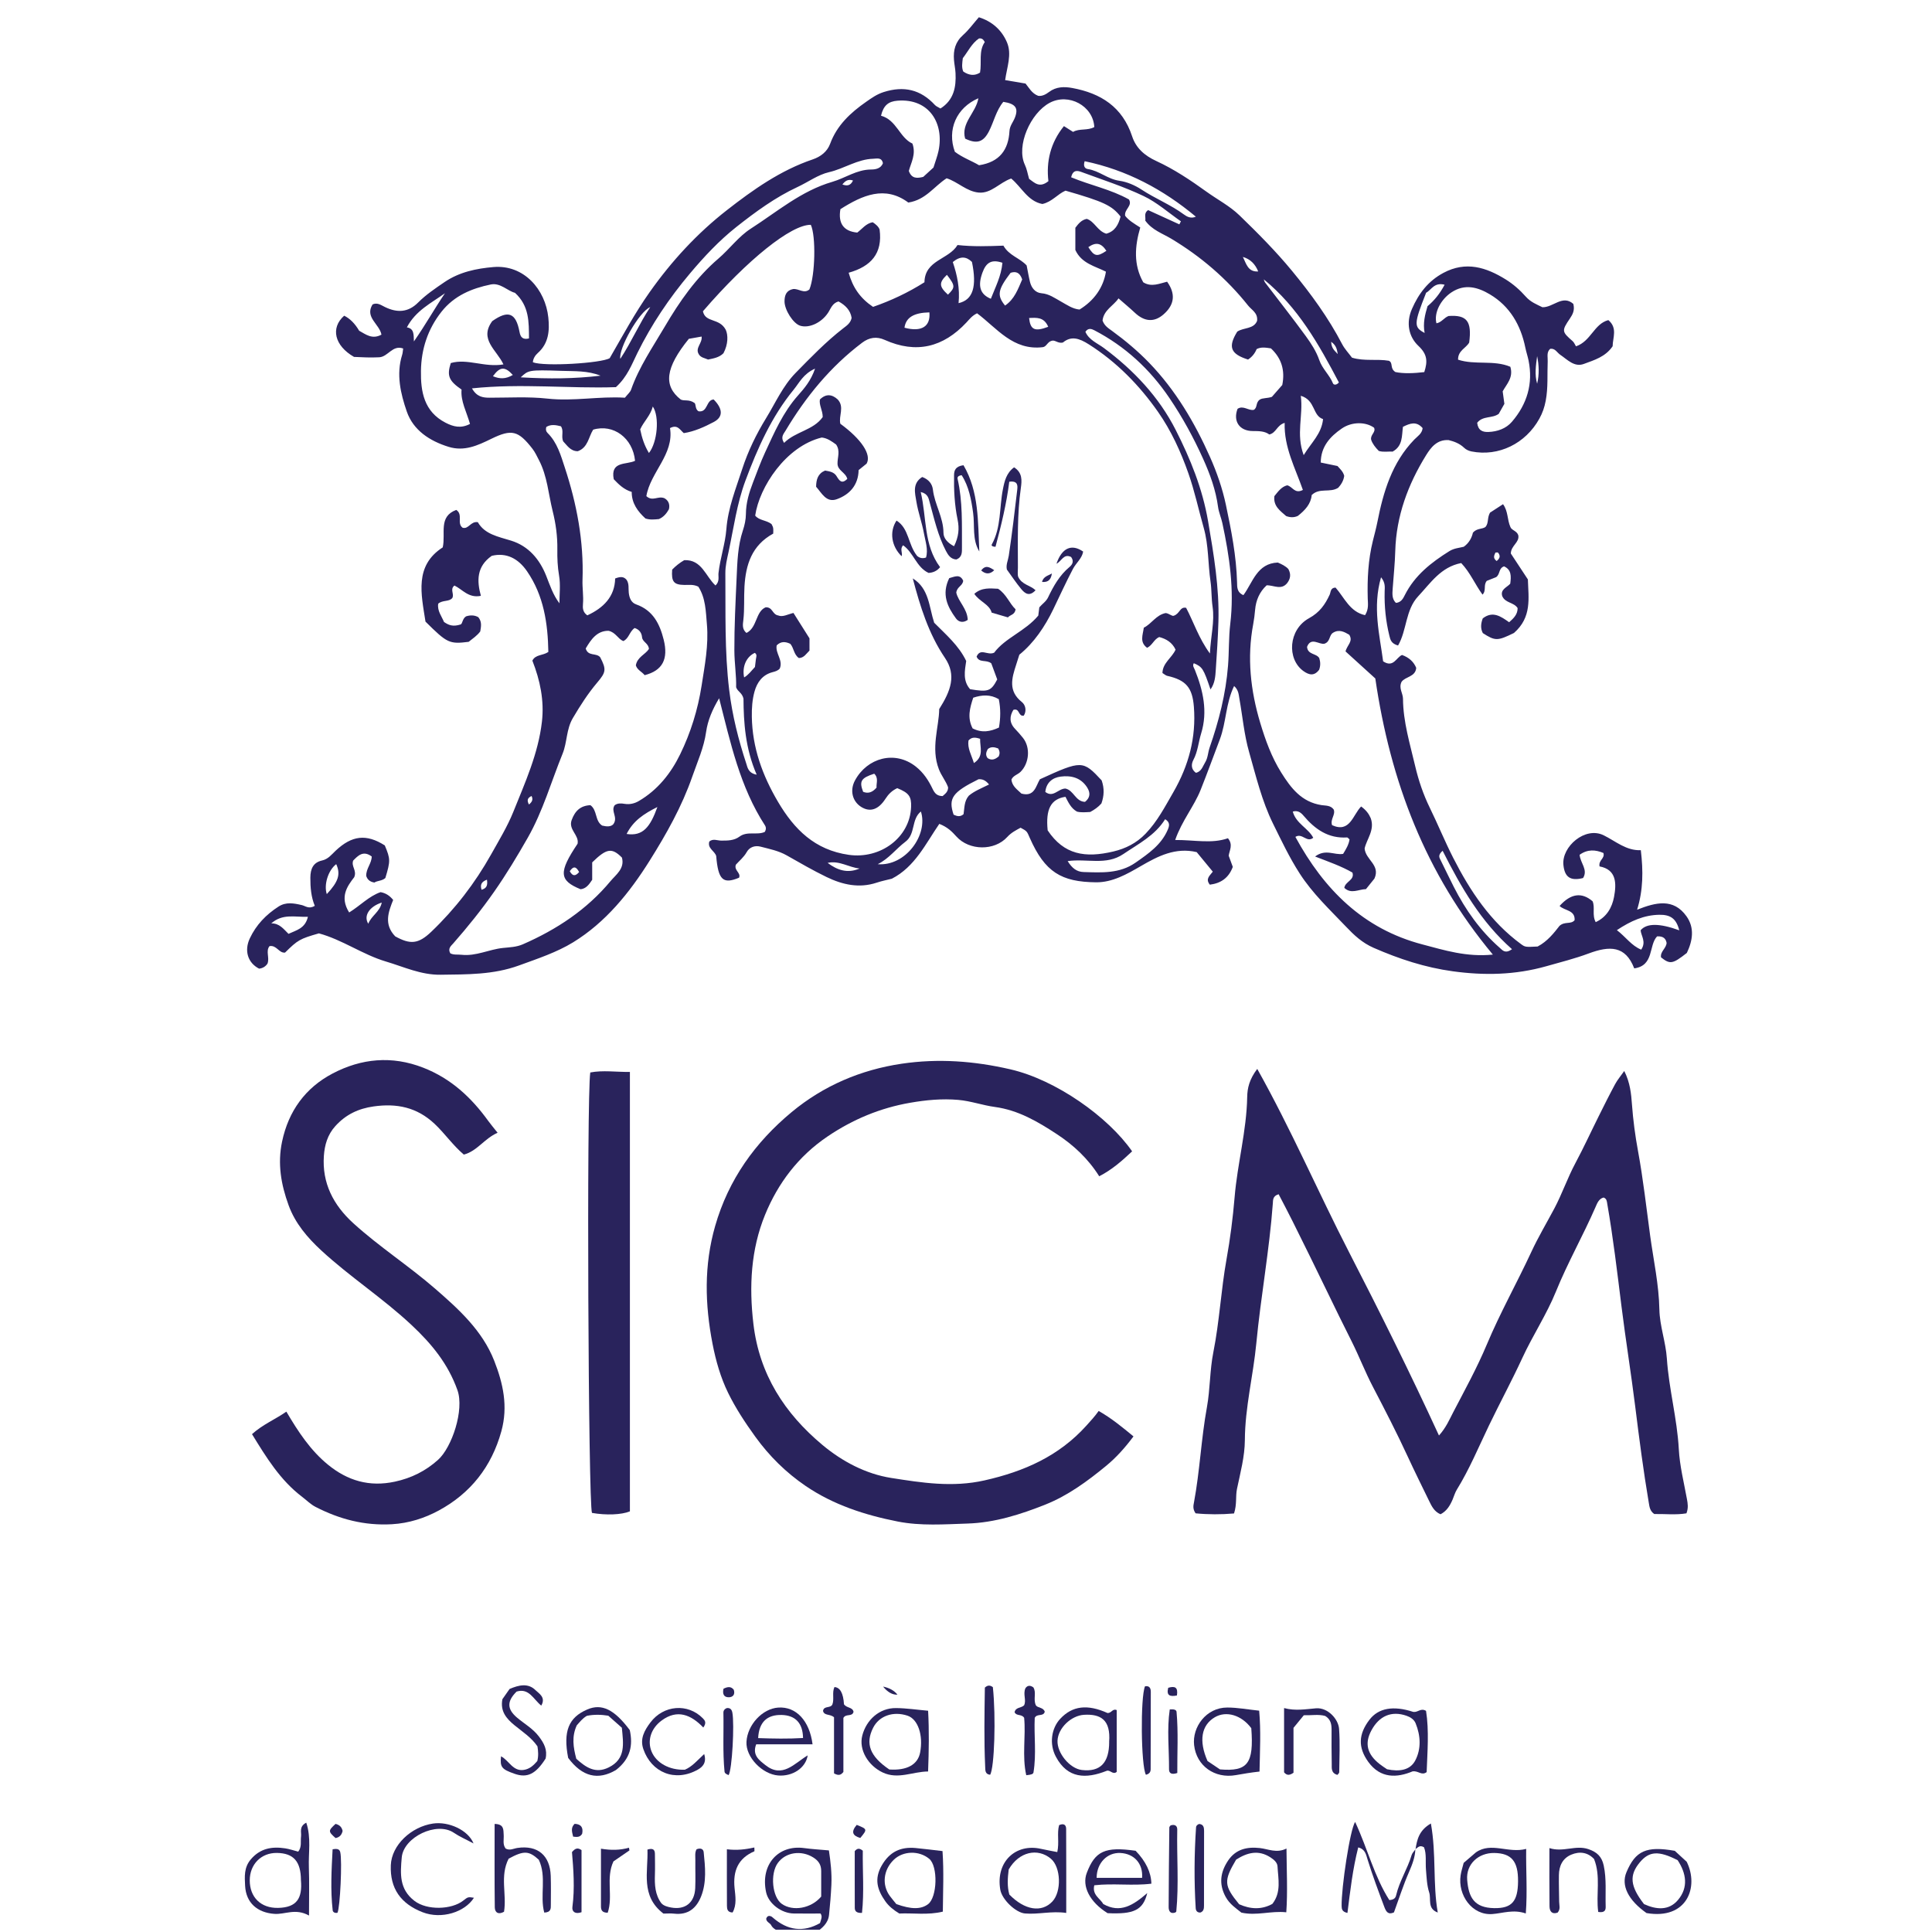 <svg width="268" height="268" viewBox="0 0 268 268" fill="none" xmlns="http://www.w3.org/2000/svg">
<g clip-path="url(#clip0_1905_1705)">
<g clip-path="url(#clip1_1905_1705)">
<path d="M108.757 268.91C108.605 267.877 107.388 267.874 106.977 267.06C106.815 266.738 106.315 266.631 106.282 266.161C106.419 265.754 106.685 265.68 107.051 265.876C107.099 265.902 107.14 265.946 107.181 265.983C109.265 267.811 111.452 268.072 113.744 266.768C113.792 266.612 113.869 266.409 113.921 266.194C113.973 265.98 114.036 265.758 113.821 265.436C112.637 265.436 111.365 265.451 110.092 265.432C108.42 265.406 106.619 264.093 106.271 262.484C105.446 258.651 107.958 255.873 111.542 256.358C112.649 256.509 113.758 256.572 114.983 256.68C115.22 258.263 115.401 259.854 115.327 261.459C115.26 262.85 115.146 264.241 115.001 265.628C114.879 266.79 114.039 267.485 113.163 268.077C112.819 268.31 112.508 268.473 112.445 268.906H108.753L108.757 268.91ZM113.914 263.083C113.914 261.992 113.91 260.771 113.914 259.55C113.917 258.696 113.559 258.126 112.808 257.656C111.154 256.624 108.99 256.916 107.895 258.426C106.804 259.928 107.118 263.157 108.446 264.097C109.963 265.173 112.512 264.755 113.914 263.083Z" fill="#29235C"/>
<path d="M44.232 129.474C41.576 130.236 41.317 130.388 39.538 132.141C38.69 132.237 38.383 131.072 37.388 131.242C36.826 131.934 37.425 132.829 37.107 133.665C36.863 134.043 36.467 134.313 35.942 134.368C34.366 133.565 33.855 131.871 34.651 130.173C35.531 128.294 36.907 126.87 38.635 125.756C39.678 125.083 40.758 125.294 41.861 125.549C42.375 125.667 42.845 126.152 43.666 125.652C43.163 124.45 43.044 123.111 43.052 121.746C43.059 120.521 43.444 119.637 44.676 119.364C45.523 119.175 45.997 118.539 46.548 118.017C48.819 115.879 50.806 115.642 53.377 117.273C54.165 119.153 54.169 119.419 53.455 121.794C52.992 122.216 52.326 122.153 51.934 122.423C51.202 122.308 50.939 121.912 50.802 121.509C50.769 120.477 51.553 119.793 51.564 118.809C50.384 117.928 49.659 118.69 48.989 119.378C48.693 120.203 49.533 120.725 49.137 121.679C48.175 122.926 47.081 124.417 48.434 126.574C49.966 125.634 51.176 124.313 52.792 123.755C53.532 123.888 54.061 124.254 54.538 124.835C53.869 126.514 53.225 128.223 54.823 129.888C56.906 131.035 58.02 130.976 59.825 129.252C63.132 126.093 65.888 122.515 68.134 118.505C69.218 116.567 70.383 114.658 71.208 112.612C72.839 108.554 74.663 104.537 75.173 100.123C75.51 97.193 74.929 94.382 73.849 91.641C74.278 90.767 75.307 90.96 76.065 90.435C75.995 86.487 75.436 82.625 73.106 79.24C71.907 77.498 70.264 76.606 68.215 77.102C66.091 78.585 66.14 80.594 66.706 82.651C64.989 83.01 64.131 81.737 63.036 81.223C62.37 81.767 63.047 82.366 62.744 82.951C62.3 83.506 61.401 83.202 60.787 83.742C60.635 84.738 61.271 85.489 61.589 86.276C62.233 86.724 62.832 86.968 63.898 86.621C64.157 86.55 64.138 85.799 64.656 85.496C65.241 85.311 65.829 85.311 66.354 85.618C66.879 86.269 66.728 86.928 66.617 87.594C66.173 88.189 65.562 88.589 65.011 89.032C62.337 89.365 62.037 89.225 59.022 86.228C58.43 82.4 57.457 78.475 61.416 75.929C61.852 73.976 60.776 71.668 63.291 70.732C64.279 71.383 63.321 72.589 64.175 73.207C65.015 73.443 65.274 72.282 66.28 72.433C67.235 74.113 69.084 74.435 70.901 74.997C73.309 75.744 74.863 77.576 75.776 79.899C76.283 81.179 76.701 82.496 77.604 83.691C77.604 82.414 77.767 81.109 77.556 79.869C77.345 78.641 77.293 77.428 77.312 76.203C77.341 74.402 77.097 72.626 76.664 70.898C76.072 68.531 75.924 66.048 74.759 63.821C74.474 63.281 74.234 62.73 73.853 62.242C71.892 59.726 70.986 59.486 68.148 60.873C66.273 61.79 64.412 62.656 62.237 61.986C59.599 61.173 57.324 59.678 56.429 57.089C55.574 54.614 54.934 51.932 55.785 49.224C55.867 48.965 55.874 48.684 55.926 48.343C54.435 47.811 53.832 49.498 52.6 49.56C51.42 49.62 50.258 49.568 49.108 49.509C46.4 47.959 45.819 45.484 47.743 43.793C48.539 44.183 49.232 44.878 49.822 45.88C50.717 46.364 51.612 47.134 52.914 46.42C52.644 44.947 50.562 44.019 51.682 42.228C52.352 41.921 52.87 42.336 53.41 42.594C55.078 43.401 56.606 43.364 57.997 41.969C59.092 40.871 60.372 40.012 61.656 39.136C63.731 37.722 66.103 37.245 68.437 37.045C72.695 36.683 75.658 40.179 76.061 44.045C76.25 45.846 76.124 47.618 74.6 48.972C74.263 49.272 73.945 49.727 73.919 50.252C75.484 50.87 83.456 50.382 84.577 49.682C86.405 46.527 88.062 43.431 90.119 40.523C93.171 36.206 96.7 32.377 100.828 29.155C104.472 26.31 108.272 23.624 112.74 22.111C113.828 21.741 114.749 21.046 115.156 19.94C116.103 17.372 117.986 15.634 120.143 14.128C120.901 13.599 121.626 13.074 122.581 12.77C125.389 11.879 127.708 12.419 129.691 14.568C129.872 14.764 130.153 14.86 130.46 15.049C132.31 13.88 132.65 12.075 132.547 10.133C132.517 9.533 132.38 8.923 132.332 8.313C132.225 6.959 132.521 5.812 133.597 4.857C134.374 4.169 134.992 3.3 135.784 2.394C137.619 2.963 138.961 4.169 139.687 5.882C140.393 7.547 139.672 9.345 139.431 11.113C140.541 11.302 141.359 11.438 142.261 11.59C142.742 12.175 143.131 12.959 144.011 13.292C144.57 13.377 145.091 13.081 145.513 12.763C146.508 12.008 147.636 12.005 148.724 12.204C152.686 12.929 155.701 14.82 157.044 18.907C157.569 20.513 158.735 21.575 160.421 22.348C162.867 23.473 165.157 25.004 167.354 26.587C168.882 27.69 170.572 28.555 171.952 29.891C174.494 32.351 176.983 34.855 179.233 37.586C181.848 40.76 184.267 44.071 186.173 47.733C186.528 48.414 187.083 48.994 187.541 49.612C189.258 50.141 191.023 49.76 192.665 50.045C193.294 50.359 192.75 51.073 193.56 51.606C194.681 51.847 196.146 51.787 197.57 51.617C198.055 50.134 198 49.146 196.757 47.981C195.417 46.719 195.01 44.796 195.858 42.861C196.79 40.723 198.103 38.988 200.219 37.856C203.345 36.18 206.168 37.082 208.879 38.769C209.904 39.406 210.851 40.238 211.65 41.144C212.323 41.906 213.163 42.228 213.955 42.617C215.446 42.669 216.74 40.837 218.246 42.154C218.472 43.035 218.154 43.615 217.773 44.181C216.615 45.887 216.637 46.009 218.154 47.326C218.357 47.504 218.461 47.796 218.616 48.04C220.699 47.333 221.113 44.929 223.103 44.404C224.417 45.498 223.706 46.864 223.699 48.029C222.7 49.509 221.139 49.949 219.711 50.481C218.387 50.977 217.425 49.886 216.426 49.209C215.986 48.913 215.745 48.303 215.046 48.38C214.499 48.858 214.717 49.509 214.691 50.093C214.613 51.928 214.765 53.759 214.414 55.601C214.243 56.504 213.977 57.277 213.537 58.073C211.624 61.535 207.884 63.37 204.122 62.623C203.722 62.541 203.367 62.375 203.086 62.105C202.454 61.498 201.673 61.228 200.944 61.047C199.316 60.954 198.473 62.101 197.837 63.122C195.314 67.188 193.682 71.579 193.545 76.44C193.497 78.171 193.312 79.895 193.19 81.623C193.139 82.34 193.061 83.065 193.634 83.631C194.37 83.576 194.655 82.98 194.87 82.551C196.25 79.806 198.532 78.027 201.051 76.451C201.703 76.044 202.417 76.007 203.049 75.844C203.819 75.297 204.17 74.549 204.318 73.887C204.873 73.247 205.602 73.432 206.06 73.099C206.534 72.548 206.271 71.849 206.689 71.113C207.163 70.806 207.803 70.388 208.495 69.94C209.223 70.935 209.057 72.075 209.516 73.103C209.689 73.573 210.426 73.632 210.614 74.257C210.799 75.245 209.601 75.674 209.575 76.78C210.318 77.912 211.143 79.163 211.942 80.376C212.024 82.977 212.516 85.611 210.011 87.804C207.736 88.918 207.414 88.933 205.694 87.823C205.332 87.146 205.432 86.45 205.683 85.781C207.078 84.697 208.202 85.518 209.342 86.314C209.989 85.748 210.522 85.222 210.518 84.353C210.008 83.535 208.813 83.676 208.387 82.695C208.091 81.763 209.042 81.478 209.493 80.972C209.638 79.936 209.664 79.022 208.635 78.563C207.851 78.844 208.121 79.64 207.54 80.058C207.159 80.21 206.649 80.413 206.242 80.576C205.731 81.171 206.219 81.9 205.65 82.485C204.61 81.057 203.933 79.407 202.694 78.105C199.868 78.648 198.451 80.872 196.731 82.707C194.944 84.608 195.166 87.431 193.934 89.543C192.983 89.277 192.865 88.748 192.728 88.185C192.232 86.165 192.021 84.124 192.073 82.048C192.088 81.467 192.199 80.846 191.574 80.076C190.371 84.246 191.374 88.034 191.862 91.737C193.298 92.688 193.686 91.182 194.485 90.856C195.449 91.202 196.105 91.797 196.453 92.643C196.35 93.916 194.936 93.838 194.419 94.585C193.989 95.455 194.615 96.157 194.618 96.927C194.64 100.138 195.588 103.19 196.309 106.272C196.775 108.262 197.437 110.215 198.347 112.072C199.464 114.358 200.426 116.722 201.58 118.99C203.93 123.603 206.76 127.865 211.018 130.983C211.569 131.386 211.643 131.379 213.293 131.298C214.658 130.587 215.583 129.389 216.33 128.431C217.077 127.765 217.906 128.268 218.424 127.646C218.516 126.211 217.011 126.348 216.341 125.671C217.898 123.932 219.415 123.732 220.917 125.02C221.294 125.897 220.81 126.907 221.35 127.916C222.9 127.202 223.618 125.863 223.891 124.432C224.243 122.56 224.258 120.625 221.883 120.185C221.716 119.29 222.645 119.119 222.423 118.324C221.331 117.862 220.225 117.78 219.119 118.572C219.212 119.722 220.318 120.647 219.596 121.798C217.832 122.245 217.04 121.668 216.87 119.981C216.611 117.451 219.881 114.595 222.456 115.868C224.132 116.696 225.582 118.017 227.609 117.936C227.95 120.832 227.942 123.444 227.095 126.193C229.677 125.168 232.133 124.557 233.946 127.106C235.089 128.716 234.801 130.499 233.991 132.189C232.019 133.736 231.667 133.795 230.413 132.803C230.273 131.997 231.127 131.571 231.186 130.798C231.072 130.195 230.724 129.844 229.866 129.888C228.675 131.139 229.477 133.943 226.695 134.331C225.475 131.157 223.281 131.179 220.37 132.263C218.479 132.97 216.448 133.48 214.473 134.039C210.178 135.249 205.901 135.334 201.529 134.734C197.692 134.209 194.097 133.029 190.556 131.483C188.94 130.776 187.834 129.722 186.687 128.516C184.438 126.156 182.066 123.936 180.276 121.15C178.855 118.942 177.749 116.596 176.595 114.262C175.034 111.099 174.227 107.67 173.269 104.315C172.585 101.921 172.367 99.394 171.926 96.931C171.823 96.346 171.812 95.71 171.19 95.162C170.025 97.559 170.106 100.186 169.211 102.565C168.331 104.895 167.476 107.23 166.555 109.549C165.634 111.872 163.954 113.829 163.018 116.519C165.752 116.508 168.086 117.07 170.336 116.278C171.079 117.188 170.55 117.928 170.439 118.698C170.624 119.201 170.813 119.722 171.009 120.251C170.447 121.779 169.352 122.53 167.824 122.719C167.158 121.898 167.853 121.446 168.234 120.914C167.461 119.974 166.721 119.079 166 118.202C163.063 117.514 160.654 118.746 158.254 120.14C156.326 121.258 154.317 122.412 152.042 122.39C147.211 122.342 144.94 120.973 142.842 116.219C142.45 115.331 142.494 115.309 141.573 114.817C140.933 115.168 140.29 115.483 139.727 116.101C137.948 118.061 134.445 118.01 132.673 116.042C132.062 115.365 131.463 114.743 130.298 114.284C128.418 117.011 126.927 120.24 123.716 121.89C123.017 122.071 122.303 122.208 121.619 122.438C119.174 123.252 116.862 122.723 114.657 121.657C112.77 120.743 110.954 119.689 109.126 118.653C107.99 118.01 106.733 117.765 105.501 117.444C104.731 117.244 103.973 117.503 103.592 118.18C103.174 118.927 102.526 119.434 102.075 119.948C101.79 120.758 102.815 121.062 102.519 121.753C100.285 122.686 99.626 122.057 99.349 118.742C99.134 118.024 98.102 117.691 98.394 116.73C98.905 116.297 99.478 116.596 100.011 116.604C100.921 116.611 101.82 116.615 102.582 116.049C103.662 115.25 105.016 115.894 106.085 115.402C106.292 115.069 106.274 114.747 106.137 114.532C102.637 109.164 101.324 102.994 99.756 96.86C98.835 98.385 98.176 99.92 97.95 101.525C97.643 103.715 96.741 105.683 96.034 107.718C94.591 111.872 92.431 115.705 90.108 119.404C87.322 123.84 84.011 127.953 79.491 130.721C77.212 132.115 74.578 132.981 72.014 133.917C68.426 135.23 64.797 135.16 61.112 135.212C58.397 135.249 56.026 134.12 53.529 133.377C50.284 132.411 47.499 130.354 44.214 129.466L44.232 129.474ZM124.471 109.327C123.709 109.675 123.224 110.189 122.821 110.814C121.848 112.32 120.694 112.694 119.477 111.943C118.23 111.169 117.86 109.631 118.597 108.265C120.291 105.117 124.134 104.048 127.035 106.334C128.13 107.2 128.814 108.277 129.373 109.446C129.687 110.1 130.024 110.418 130.756 110.43C131.119 110.111 131.533 109.823 131.515 109.209C131.208 108.336 130.586 107.614 130.238 106.708C129.095 103.737 130.257 100.874 130.283 98.359C131.87 95.85 132.717 93.675 131.074 91.252C128.807 87.904 127.634 84.105 126.617 80.235C128.896 81.641 128.866 84.19 129.587 86.384C131.204 88.023 132.998 89.532 134.027 91.689C133.823 93.057 133.542 94.448 134.57 95.603C137.082 96.024 137.467 95.891 138.333 94.249C138.055 93.505 137.752 92.684 137.508 92.018C136.812 91.456 135.839 91.999 135.469 91.082C136.009 89.828 136.975 90.971 137.907 90.538C139.428 88.485 142.232 87.56 144.026 85.392C144.074 85.008 144.122 84.619 144.17 84.249C144.581 83.768 145.117 83.439 145.391 82.858C146.138 81.293 146.989 79.791 148.347 78.659C148.876 78.219 148.935 77.761 148.58 77.265C147.551 76.743 147.27 77.849 146.549 78.201C147.3 75.996 148.65 75.4 150.252 76.514C150.089 77.472 149.272 78.086 148.839 78.911C147.862 80.768 147 82.67 146.09 84.549C144.943 86.916 143.427 89.18 141.399 90.819C141.225 91.371 141.092 91.796 140.955 92.218C140.349 94.071 139.827 95.862 141.747 97.382C142.254 97.781 142.443 98.606 142.013 99.276C141.203 99.406 141.477 98.185 140.571 98.47C140.042 99.346 139.979 100.238 140.804 101.104C141.188 101.507 141.562 101.925 141.906 102.361C142.968 103.7 142.772 105.879 141.562 107.071C141.17 107.459 140.556 107.57 140.301 108.14C140.397 109.072 141.129 109.534 141.688 110.082C143.504 110.581 143.678 109.053 144.248 108.099C150.056 105.447 150.215 105.45 152.816 108.251C153.208 109.364 153.163 110.4 152.782 111.454C152.349 111.95 151.806 112.327 151.232 112.634C150.592 112.668 149.978 112.731 149.397 112.586C148.55 112.116 148.191 111.28 147.796 110.529C145.761 110.84 145.036 112.246 145.328 115.183C147.585 118.568 150.522 119.049 154.454 118.113C156.119 117.717 157.636 116.974 158.908 115.649C160.558 113.933 161.605 111.891 162.771 109.875C164.89 106.194 165.941 102.31 165.612 98.055C165.404 95.384 164.528 94.337 161.909 93.749C161.709 93.705 161.535 93.531 161.25 93.357C161.28 91.951 162.571 91.248 163.07 90.116C162.608 89.125 161.79 88.626 160.802 88.367C160.063 88.692 159.852 89.517 159.123 89.861C158.05 89.084 158.531 88.089 158.664 87.072C159.752 86.535 160.359 85.307 161.694 85.041C162.149 85.078 162.571 85.511 162.815 85.415C163.684 85.13 163.658 84.127 164.535 84.316C165.582 86.295 166.266 88.507 167.835 90.653C167.946 88.245 168.508 86.232 168.205 84.168C168.031 83.003 168.086 81.811 167.92 80.665C167.554 78.19 167.672 75.67 166.973 73.21C166.259 70.695 165.715 68.116 164.846 65.649C163.792 62.652 162.452 59.726 160.64 57.137C158.05 53.441 154.917 50.234 151.044 47.77C149.678 46.901 148.583 46.571 147.437 47.518C146.738 47.677 146.345 47.104 145.868 47.278C145.298 47.433 145.162 48.084 144.673 48.155C140.519 48.672 138.273 45.502 135.536 43.46C134.84 43.789 134.467 44.296 134.06 44.733C130.838 48.181 127.094 49.109 122.721 47.148C121.608 46.649 120.59 46.789 119.588 47.544C115.186 50.87 111.771 55.047 108.963 59.752C108.704 60.185 108.231 60.647 108.767 61.435C110.343 59.852 112.829 59.689 114.124 57.854C114.124 56.907 113.595 56.215 113.732 55.416C114.586 54.577 115.422 54.695 116.203 55.409C117.18 56.46 116.307 57.699 116.569 58.783C119.492 60.921 120.923 63.063 120.213 64.313C119.876 64.587 119.492 64.898 119.103 65.212C119.063 67.302 117.849 68.608 116.081 69.248C114.616 69.777 113.983 68.383 113.207 67.517C113.221 66.496 113.465 65.69 114.45 65.275C115.056 65.382 115.689 65.468 116.044 66.048C116.421 66.662 116.758 67.203 117.535 66.426C117.302 65.527 116.199 65.286 116.177 64.328C116.155 63.455 116.599 62.549 115.981 61.661C115.393 61.236 114.768 60.769 113.987 60.692C109 61.913 105.32 67.587 104.757 71.523C105.32 72.219 106.292 72.134 107.021 72.696C107.084 72.837 107.21 73.029 107.247 73.236C107.291 73.503 107.258 73.78 107.258 74.02C104.284 75.644 103.451 78.33 103.27 81.349C103.178 82.91 103.292 84.479 103.111 86.043C103.044 86.609 102.915 87.286 103.548 87.801C105.057 87.05 104.79 84.845 106.207 84.242C107.202 84.201 107.106 85.23 107.95 85.374C108.575 85.64 109.293 85.204 110.066 85.026C110.828 86.232 111.568 87.405 112.289 88.548V90.246C111.834 90.686 111.527 91.263 110.817 91.282C110.106 90.797 110.129 89.887 109.629 89.31C108.96 88.992 108.338 88.933 107.739 89.521C107.521 90.627 108.667 91.578 108.164 92.743C107.902 93.046 107.528 93.146 107.147 93.246C105.749 93.616 105.012 94.667 104.661 95.939C104.35 97.06 104.273 98.237 104.291 99.424C104.361 103.723 105.767 107.574 107.928 111.236C110.192 115.069 113.033 117.906 117.738 118.579C122.092 119.204 126.221 116.219 126.384 111.939C126.439 110.485 126.088 109.989 124.464 109.331L124.471 109.327ZM178.197 58.661C177.109 58.986 177.035 60.055 176.073 60.27C175.452 59.804 174.653 59.793 173.795 59.793C171.912 59.793 171.016 58.406 171.671 56.708C172.47 56.19 173.177 56.996 173.913 56.855C174.464 56.552 174.146 55.853 174.756 55.431C175.13 55.183 175.785 55.272 176.432 55.05C176.906 54.51 177.416 53.926 177.871 53.408C178.286 51.34 177.749 49.679 176.299 48.325C175.596 48.221 174.938 48.099 174.316 48.425C174.067 49.036 173.67 49.52 173.125 49.875C170.691 49.109 170.31 48.125 171.627 46.002C172.515 45.406 173.906 45.683 174.379 44.511C174.509 43.394 173.632 43.013 173.129 42.38C170.147 38.633 166.577 35.577 162.471 33.113C161.246 32.38 159.815 31.918 158.868 30.601C158.96 30.165 158.62 29.565 159.267 29.147C160.706 29.802 162.149 30.464 163.595 31.123C163.666 30.982 163.74 30.842 163.81 30.701C162.094 29.51 160.492 28.075 158.627 27.19C155.868 25.877 152.927 24.937 150.052 23.872C149.49 23.661 148.839 23.498 148.587 24.593C151.243 25.7 154.096 26.265 156.604 27.668C157.129 28.563 155.934 29.021 156.075 29.932C156.563 30.575 157.332 31.023 158.172 31.559C157.41 34.153 157.218 36.72 158.587 39.158C159.73 39.875 160.858 39.321 161.897 39.076C163.111 40.767 162.918 42.273 161.424 43.59C160.125 44.736 158.768 44.651 157.414 43.375C156.733 42.735 156.008 42.136 155.154 41.389C154.499 42.391 153.104 42.99 152.941 44.466C153.208 45.203 153.737 45.521 154.236 45.883C156.082 47.226 157.836 48.698 159.412 50.33C163.07 54.122 165.723 58.613 167.85 63.396C168.793 65.519 169.566 67.735 170.055 70.04C170.806 73.591 171.501 77.135 171.601 80.779C171.619 81.386 171.549 82.166 172.481 82.555C173.791 80.79 174.357 78.149 177.254 78.034C177.805 78.267 178.349 78.534 178.715 78.933C179.125 79.68 178.985 80.302 178.574 80.857C177.742 81.922 176.695 81.16 175.703 81.194C174.712 82.107 174.22 83.273 174.105 84.579C174.046 85.248 173.968 85.906 173.843 86.569C172.962 91.222 173.469 95.791 174.816 100.275C175.533 102.661 176.38 105.014 177.72 107.156C179.074 109.32 180.546 111.258 183.324 111.684C183.872 111.769 184.586 111.691 185.011 112.301C185.285 113.023 184.493 113.644 184.782 114.466C187.264 115.583 187.649 113.06 188.81 111.872C189.509 112.379 189.887 112.901 190.138 113.485C190.745 115.131 189.572 116.404 189.295 117.699C189.428 119.282 191.518 119.981 190.656 121.875C190.334 122.279 189.913 122.797 189.48 123.337C188.463 123.355 187.438 124.069 186.48 123.163C186.594 122.268 187.948 122.101 187.604 121.039C186.047 120.144 184.334 119.552 182.422 118.812C183.89 117.703 185.111 118.661 186.313 118.446C186.705 117.802 187.101 117.166 187.201 116.437C187.035 116.297 186.946 116.164 186.864 116.167C184.264 116.337 182.414 115.032 180.827 113.156C180.479 112.745 180.05 112.372 179.329 112.579C179.776 114.244 181.471 114.869 182.17 116.212C181.264 116.955 180.65 115.487 179.691 116.09C183.661 123.385 189.091 128.849 197.304 131.005C200.36 131.808 203.419 132.785 207.085 132.419C197.715 121.18 192.868 108.391 190.778 94.115C189.546 92.995 188.082 91.663 186.65 90.364C186.835 89.517 187.752 88.981 187.16 88.049C186.472 87.645 185.74 87.242 184.885 87.793C184.353 88.148 184.541 89.014 183.727 89.291C183.01 89.465 181.856 88.296 181.308 89.732C181.404 90.841 182.588 90.608 183.002 91.285C183.176 91.826 183.187 92.369 182.984 92.909C182.322 93.79 181.615 93.664 180.812 93.091C178.485 91.426 178.707 87.335 181.589 85.755C183.058 84.948 183.809 83.868 184.449 82.488C184.608 82.144 184.534 81.526 185.263 81.508C186.476 82.877 187.238 84.878 189.358 85.333C189.894 84.471 189.746 83.724 189.728 83.014C189.654 80.32 189.787 77.653 190.438 75.03C190.653 74.165 190.889 73.299 191.063 72.426C191.892 68.213 193.087 64.18 196.191 60.969C196.609 60.536 197.271 60.152 197.341 59.386C196.479 58.38 195.576 58.727 194.611 59.208C194.437 60.47 194.611 61.864 193.176 62.645C192.584 62.604 191.91 62.752 191.263 62.553C190.771 62.057 190.368 61.532 190.198 60.988C190.072 60.288 190.889 59.963 190.604 59.33C189.443 58.494 187.523 58.476 186.117 59.449C184.497 60.566 183.224 61.957 183.209 64.162C184.075 64.343 184.782 64.487 185.529 64.643C185.888 65.046 186.313 65.412 186.465 66.011C186.376 66.685 186.025 67.236 185.633 67.661C184.478 68.401 183.047 67.609 181.952 68.675C181.852 69.888 181.038 70.78 180.028 71.568C179.514 71.805 178.974 71.797 178.408 71.586C177.594 70.858 176.61 70.225 176.776 68.823C177.276 68.213 177.746 67.521 178.552 67.321C179.303 67.48 179.584 68.564 180.731 67.961C179.684 64.95 178.097 62.046 178.204 58.657L178.197 58.661ZM97.51 43.194C97.869 44.81 99.774 44.059 100.673 45.746C101.006 46.468 101.025 47.748 100.351 49.005C99.741 49.608 98.964 49.719 98.22 49.875C97.747 49.66 97.207 49.62 96.929 49.131C96.393 48.258 97.451 47.614 97.325 46.686C96.656 46.804 96.071 46.908 95.553 47C92.298 51.014 91.983 53.508 94.436 55.424C94.95 55.668 95.564 55.354 96.326 55.89C96.567 56.019 96.389 56.789 96.915 57.055C98.209 57.233 97.928 55.472 98.997 55.413C100.259 56.685 100.359 57.825 99.016 58.535C97.725 59.216 96.341 59.852 94.854 60.081C94.31 59.626 93.992 58.835 92.942 59.382C93.53 63.015 90.222 65.497 89.66 68.823C90.529 69.611 91.232 68.764 92.135 69.097C92.594 69.333 92.982 69.814 92.793 70.636C92.472 71.209 92.061 71.723 91.403 72.004C90.799 72.056 90.189 72.138 89.534 71.923C88.465 70.946 87.618 69.811 87.629 68.238C86.549 67.913 85.839 67.21 85.136 66.474C84.636 63.921 86.926 64.502 88.092 63.921C87.788 60.769 85.088 58.761 82.284 59.6C81.644 60.592 81.577 62.083 80.145 62.593C79.106 62.586 78.647 61.75 78.114 61.213C77.815 60.485 78.251 59.767 77.807 59.131C77.101 58.953 76.413 58.831 75.787 59.223C75.665 59.611 75.769 59.878 75.972 60.078C77.301 61.391 77.796 63.178 78.34 64.831C80.005 69.881 80.996 75.071 80.804 80.435C80.763 81.549 80.963 82.659 80.867 83.783C80.822 84.32 80.826 84.919 81.47 85.359C83.701 84.334 85.28 82.773 85.332 80.246C86.09 79.947 86.553 79.984 86.926 80.443C87.293 80.998 87.152 81.634 87.222 82.237C87.304 82.94 87.548 83.594 88.251 83.842C90.585 84.664 91.517 86.543 92.065 88.737C92.734 91.426 91.909 93.02 89.423 93.657C89.068 93.191 88.395 92.946 88.203 92.299C88.391 91.141 89.531 90.782 90.015 90.024C89.971 89.229 89.124 89.066 89.061 88.389C89.002 87.719 88.621 87.297 88.029 87.116C87.3 87.63 87.241 88.585 86.457 88.929C85.702 88.618 85.413 87.719 84.411 87.501C82.813 87.49 81.988 88.7 81.248 89.954C81.573 91.089 82.713 90.523 83.257 91.174C84.133 92.865 84.067 93.242 82.846 94.681C81.555 96.206 80.489 97.874 79.468 99.602C78.536 101.181 78.688 102.957 78.044 104.54C76.457 108.439 75.321 112.505 73.205 116.215C71.748 118.768 70.242 121.269 68.563 123.673C66.809 126.185 64.897 128.56 62.877 130.861C62.57 131.213 62.089 131.56 62.459 132.234C62.921 132.493 63.487 132.382 64.031 132.444C66.032 132.666 67.83 131.697 69.765 131.497C70.682 131.401 71.622 131.386 72.536 130.987C77.227 128.937 81.414 126.174 84.692 122.223C85.428 121.339 86.689 120.481 86.272 118.96C84.877 117.562 84.148 117.669 82.147 119.626V122.042C81.677 122.76 81.266 123.277 80.534 123.351C77.541 122.131 77.471 120.988 80.12 117.04C80.36 115.827 78.814 115.094 79.298 113.759C79.772 112.457 80.541 111.754 81.899 111.691C82.876 112.39 82.502 113.859 83.527 114.521C84.17 114.684 84.758 114.695 85.084 114.325C85.776 113.352 84.681 112.546 85.262 111.702C85.668 111.391 86.172 111.428 86.667 111.51C87.367 111.621 88.04 111.451 88.609 111.118C91.225 109.59 93.064 107.274 94.351 104.629C95.812 101.636 96.8 98.451 97.322 95.118C97.762 92.295 98.309 89.487 98.061 86.624C97.906 84.811 97.884 82.936 96.867 81.379C96.193 81.042 95.579 81.149 94.965 81.142C93.452 81.123 93.115 80.702 93.241 79.015C93.729 78.511 94.292 78.064 94.913 77.705C97.362 77.587 97.884 79.977 99.253 81.216C99.859 80.631 99.611 80.01 99.667 79.499C99.893 77.439 100.599 75.456 100.758 73.418C100.984 70.469 102.068 67.809 102.956 65.068C103.766 62.571 104.913 60.218 106.274 57.999C107.576 55.875 108.593 53.537 110.362 51.732C112.47 49.583 114.564 47.411 116.954 45.554C117.431 45.18 117.979 44.847 118.134 44.1C117.971 43.02 117.25 42.324 116.314 41.814C115.437 42.062 115.245 42.824 114.849 43.412C113.921 44.792 112.223 45.565 110.991 45.18C110.032 44.881 108.834 43.001 108.826 41.821C108.823 40.948 109.085 40.282 110.01 40.097C110.791 40.001 111.52 40.797 112.278 40.149C113.081 38.211 113.203 32.739 112.474 31.186C109.774 31.141 103.699 35.995 97.503 43.186L97.51 43.194ZM149.168 34.659V31.596C149.597 31.03 150.011 30.509 150.751 30.361C151.85 30.716 152.213 32.033 153.456 32.417C154.643 32.107 155.161 31.16 155.438 30.035C154.229 28.5 153.1 27.975 147.803 26.447C146.708 26.917 145.931 28.004 144.596 28.297C142.568 27.923 141.695 25.933 140.267 24.764C138.629 25.333 137.508 26.861 135.773 26.713C134.093 26.569 132.854 25.215 131.311 24.73C129.558 25.859 128.422 27.727 125.999 28.097C122.751 25.688 119.625 27.083 116.58 29.014C116.233 30.993 117.032 32.088 118.915 32.262C119.584 31.77 120.121 30.993 121.057 30.827C121.5 31.115 121.867 31.437 122.015 31.84C122.459 35.163 120.812 36.968 117.723 37.833C118.289 39.864 119.307 41.359 121.105 42.569C123.572 41.714 125.955 40.6 128.237 39.154C128.293 36.05 131.596 36.028 132.824 33.99C135.003 34.23 137.101 34.153 139.191 34.075C139.964 35.462 141.47 35.784 142.413 36.824C142.568 37.593 142.694 38.362 142.879 39.121C143.083 39.946 143.626 40.604 144.451 40.675C145.532 40.763 146.305 41.348 147.181 41.832C147.995 42.284 148.791 42.857 149.749 42.938C151.769 41.703 153.06 39.883 153.411 37.685C151.909 36.92 150.023 36.557 149.164 34.667L149.168 34.659ZM71.437 40.619C70.427 40.375 69.41 39.191 68.085 39.461C65.444 40.005 63.01 41.004 61.242 43.242C59.333 45.657 58.441 48.425 58.393 51.428C58.345 54.336 58.819 57.1 61.808 58.639C62.892 59.197 63.938 59.467 65.196 58.805C64.727 57.137 63.876 55.646 64.027 54.04C62.259 52.823 61.967 52.131 62.529 50.363C64.83 49.69 67.22 51.007 69.835 50.548C68.933 48.569 66.406 47.082 68.285 44.544C70.505 42.979 71.57 43.382 72.07 46.061C72.199 46.76 72.502 47.156 73.379 46.945C73.361 44.67 73.431 42.45 71.437 40.619ZM165.893 107.207C166.673 107.022 166.829 106.312 167.169 105.765C167.565 105.128 167.557 104.381 167.794 103.7C169.078 100.016 170.036 96.279 170.347 92.351C170.502 90.401 170.428 88.441 170.661 86.51C171.227 81.782 170.55 77.169 169.563 72.57C169.4 71.812 169.067 71.079 168.963 70.314C168.649 67.968 167.853 65.775 166.892 63.644C165.567 60.706 164.032 57.891 162.216 55.209C159.5 51.196 156.075 48.04 151.791 45.809C151.406 45.609 150.951 45.458 150.563 46.024C151.044 47.163 152.246 47.618 153.119 48.269C157.273 51.358 160.762 55.058 163.092 59.645C165.12 63.633 166.803 67.769 167.58 72.297C168.371 76.928 169.152 81.53 169.015 86.232C168.948 88.459 168.797 90.686 168.649 92.909C168.59 93.786 168.542 94.774 167.916 95.636C166.94 92.743 166.792 92.51 165.601 91.999C165.382 92.355 165.63 92.628 165.752 92.932C166.888 95.78 167.557 98.684 166.622 101.729C166.244 102.949 166.159 104.248 165.541 105.413C165.231 106.001 165.201 106.715 165.9 107.207H165.893ZM204.91 58.657C205.028 59.708 205.668 59.952 206.464 59.922C207.729 59.874 208.92 59.449 209.726 58.509C211.831 56.064 212.69 53.219 212.035 50.001C211.913 49.401 211.709 48.817 211.587 48.214C210.947 45.084 209.438 42.48 206.674 40.834C205.036 39.857 203.212 39.306 201.329 40.563C199.853 41.551 198.884 43.386 199.257 44.847C199.953 44.733 200.319 44.063 200.937 43.834C203.482 43.653 204.189 44.559 203.8 47.518C203.367 48.295 202.235 48.624 202.257 49.893C204.595 50.67 207.211 49.904 209.508 50.877C209.967 52.39 208.975 53.297 208.446 54.288C208.532 54.898 208.606 55.45 208.683 56.019C208.406 56.508 208.136 56.989 207.899 57.407C206.982 58.08 205.698 57.636 204.906 58.65L204.91 58.657ZM86.686 55.169C87.074 54.677 87.415 54.407 87.537 54.062C88.647 50.896 90.552 48.14 92.228 45.288C94.262 41.825 96.556 38.522 99.659 35.865C101.206 34.541 102.453 32.806 104.136 31.726C107.794 29.377 111.161 26.469 115.448 25.226C117.254 24.701 118.837 23.524 120.831 23.513C121.423 23.513 122.192 23.402 122.477 22.633C122.292 21.789 121.648 22.008 121.127 22.022C118.926 22.085 117.098 23.402 114.997 23.883C113.469 24.235 112.1 25.259 110.639 25.936C107.543 27.375 104.802 29.388 102.153 31.478C99.77 33.361 97.68 35.595 95.701 37.944C92.834 41.352 90.382 44.988 88.41 48.98C87.633 50.552 87.026 52.261 85.436 53.704C78.999 53.922 72.292 53.156 65.47 53.874C66.125 55.035 66.961 55.169 67.897 55.169C70.579 55.172 73.287 55.002 75.943 55.294C79.546 55.694 83.075 54.947 86.686 55.169ZM113.062 51.133C111.416 51.873 110.88 53.097 110.095 54.055C107.021 57.806 105.079 62.186 103.407 66.67C102.219 69.851 101.772 73.24 101.065 76.555C100.854 77.535 100.61 78.493 100.618 79.522C100.666 84.926 100.496 90.316 101.154 95.732C101.583 99.261 102.43 102.609 103.525 105.935C103.695 106.449 103.788 107.248 104.964 107.459C103.374 103.811 103.155 100.179 103.133 96.908C102.926 96.054 102.345 95.98 102.112 95.332C102.16 93.757 101.875 91.985 101.868 90.216C101.857 86.876 102.031 83.535 102.179 80.195C102.279 77.971 102.33 75.741 103.048 73.588C103.292 72.855 103.466 72.06 103.47 71.294C103.477 69.751 103.914 68.327 104.454 66.921C104.994 65.523 105.504 64.11 106.133 62.752C107.41 59.989 108.616 57.203 110.691 54.861C111.557 53.889 112.489 52.819 113.062 51.133ZM148.857 18.297C149.727 17.783 150.859 18.153 151.798 17.624C151.635 14.668 148.228 12.859 145.602 14.265C142.942 15.689 140.926 20.228 142.169 22.866C142.45 23.458 142.554 24.135 142.753 24.812C143.504 25.341 144.185 26.136 145.432 25.13C145.11 22.429 145.709 19.806 147.585 17.494C148.006 17.761 148.369 17.99 148.857 18.301V18.297ZM129.487 23.239C129.735 22.429 130.024 21.697 130.187 20.938C131 17.117 128.892 13.614 124.493 13.969C123.25 14.069 122.555 14.605 122.211 16.052C124.379 16.64 124.782 19.104 126.569 19.917C127.101 21.408 126.369 22.57 126.069 23.713C126.458 24.804 127.212 24.749 128.067 24.538C128.5 24.142 128.951 23.731 129.491 23.236L129.487 23.239ZM139.172 14.132C138.17 15.36 137.87 16.869 137.197 18.19C136.424 19.706 135.528 20.025 133.882 19.229C133.264 17.061 135.388 15.652 135.717 13.629C132.673 14.938 131.341 17.994 132.451 21.049C133.486 21.852 134.803 22.318 135.81 22.921C138.684 22.481 139.89 20.75 140.031 18.182C140.071 17.454 140.526 16.962 140.77 16.351C141.303 15.012 140.907 14.391 139.172 14.128V14.132ZM148.103 119.452C148.702 120.41 149.338 120.936 150.304 120.965C152.804 121.039 155.305 121.217 157.54 119.648C159.308 118.409 161.073 117.203 161.971 115.131C162.193 114.617 162.371 114.085 161.624 113.637C160.211 115.908 157.921 117.048 155.831 118.468C153.448 120.089 150.792 119.068 148.103 119.449V119.452ZM150.463 22.359C150.226 23.058 150.496 23.387 150.899 23.45C152.468 23.683 153.659 24.849 155.265 25.074C156.334 25.226 157.432 25.696 158.342 26.295C160.244 27.546 162.378 28.389 164.217 29.743C164.642 30.057 165.205 30.361 165.885 30.057C161.346 26.269 156.289 23.576 150.466 22.363L150.463 22.359ZM134.918 101.041C136.224 101.703 137.374 101.473 138.569 100.926C138.802 99.609 138.821 98.311 138.547 96.986C137.374 96.302 136.22 96.379 135.003 96.783C134.53 98.2 134.152 99.565 134.918 101.041ZM200.116 118.017C199.435 118.613 199.653 118.953 199.831 119.304C200.445 120.54 201.037 121.787 201.662 123.019C203.286 126.215 205.328 129.1 208.04 131.479C208.432 131.823 208.794 132.345 209.738 131.668C205.439 127.883 202.679 123.092 200.119 118.021L200.116 118.017ZM175.304 38.743C175.363 38.895 175.396 39.065 175.489 39.191C177.372 41.666 179.303 44.111 181.134 46.623C181.878 47.644 182.595 48.758 183.002 49.938C183.428 51.177 184.43 52.006 184.904 53.178C184.993 53.4 185.374 53.467 185.725 53.053C182.965 47.8 180.047 42.606 175.297 38.743H175.304ZM180.442 54.902C180.805 57.677 179.743 60.181 180.842 63.137C181.926 61.358 183.317 60.189 183.531 58.139C182.026 57.647 182.514 55.516 180.442 54.902ZM132.169 36.35C132.776 38.144 133.172 40.042 132.969 42.051C134.988 41.599 135.525 39.735 134.826 36.335C134.049 35.577 133.227 35.481 132.169 36.35ZM232.94 129.048C232.529 127.428 231.727 126.866 230.158 126.895C228.049 126.936 226.229 127.735 224.287 129.026C225.519 129.962 226.307 131.183 227.661 131.73C228.39 130.647 227.654 129.844 227.58 129.048C228.408 128.05 230.194 128.05 232.936 129.048H232.94ZM147.784 109.383C148.953 109.623 149.179 111.192 150.511 111.232C151.236 110.648 151.288 109.975 150.788 109.205C149.919 107.862 148.572 107.544 147.144 107.725C145.983 107.873 145.132 108.565 145.003 109.856C146.112 110.696 146.756 109.412 147.781 109.383H147.784ZM121.759 119.878C125.622 120.188 128.781 115.797 127.745 112.568C126.376 113.663 127.035 115.686 125.592 116.767C124.297 117.736 123.309 119.116 121.759 119.874V119.878ZM139.054 36.45C137.567 35.947 136.801 36.383 136.283 37.811C135.61 39.654 135.935 40.83 137.448 41.444C138.07 39.839 138.887 38.311 139.054 36.446V36.45ZM135.802 5.335C134.8 6.008 134.278 7.147 133.557 8.072C133.479 8.731 133.372 9.341 133.62 9.922C134.451 10.486 135.226 10.536 135.946 10.07C136.202 8.657 135.728 7.092 136.605 5.838C136.398 5.453 136.198 5.283 135.802 5.335ZM137.197 108.824C136.705 108.206 136.25 108.062 135.739 108.095C132.11 109.893 131.518 110.729 132.28 113.008C132.724 113.215 133.179 113.363 133.66 112.941C133.801 112.079 133.723 111.147 134.393 110.374C135.151 109.734 136.135 109.349 137.201 108.82L137.197 108.824ZM61.723 40.678C59.836 42.036 57.668 43.068 56.44 45.41C57.431 45.584 57.383 46.327 57.416 47.363C59.078 44.977 60.291 42.779 61.723 40.678ZM83.305 52.113C81.522 51.399 79.676 51.506 77.87 51.443C73.298 51.284 73.298 51.355 72.233 52.342C76.154 52.572 79.731 52.542 83.308 52.113H83.305ZM90.023 62.834C91.192 61.354 91.513 57.806 90.555 56.389C90.226 57.658 89.29 58.476 88.806 59.56C89.042 60.732 89.39 61.809 90.019 62.837L90.023 62.834ZM141.795 38.762C141.462 37.778 140.911 37.611 140.19 37.841C138.414 40.171 138.259 40.971 139.42 42.387C140.726 41.503 141.211 40.108 141.795 38.762ZM200.393 39.498C198.943 39.113 198.547 40.238 197.829 40.604C196.117 44.936 196.091 45.373 197.618 46.187C197.363 44.836 197.674 43.634 198.022 42.472C198.984 41.666 199.72 40.752 200.393 39.498ZM37.625 128.087C38.768 128.068 39.33 128.867 40.019 129.54C41.102 129.034 42.331 128.808 42.712 127.177C40.866 127.232 39.212 126.703 37.629 128.087H37.625ZM91.192 111.946C89.301 112.89 87.836 113.863 86.923 115.683C89.19 116.034 90.197 114.71 91.192 111.946ZM125.466 45.458C127.841 46.098 129.106 45.28 128.921 43.331C126.765 43.382 125.662 44.03 125.466 45.458ZM90.2 42.602C88.661 43.216 85.761 48.399 86.05 49.775C87.596 47.422 88.68 44.892 90.2 42.602ZM121.267 107.326C119.436 107.918 119.163 108.369 119.732 109.838C120.431 110.115 121.012 109.923 121.593 109.253C121.534 108.658 121.907 107.929 121.267 107.322V107.326ZM135.958 102.483C135.262 102.261 134.792 102.224 134.345 102.72C134.178 103.797 134.755 104.729 135.099 105.85C136.535 104.903 135.924 103.663 135.958 102.48V102.483ZM46.64 119.87C45.501 120.743 44.905 122.752 45.331 124.028C46.933 122.312 47.28 121.291 46.64 119.87ZM114.805 119.696C116.122 120.688 117.542 121.206 119.24 120.477C117.738 120.325 116.421 119.33 114.805 119.696ZM104.724 92.521C104.772 92.118 104.82 91.792 104.853 91.463C104.887 91.152 105.079 90.808 104.702 90.564C103.522 91.108 102.919 92.477 103.222 93.971C103.814 93.627 104.199 93.087 104.724 92.521ZM131.352 38.122C130.216 39.217 130.261 39.746 131.496 40.874C132.525 39.861 132.517 39.639 131.352 38.122ZM145.406 45.332C144.825 43.967 143.808 44.059 142.75 44.115C142.935 45.754 143.53 46.039 145.406 45.332ZM153.474 34.792C152.756 33.694 152.028 33.546 150.97 34.282C151.787 35.581 152.183 35.662 153.474 34.792ZM71.137 52.013C70.024 50.789 69.351 50.855 68.378 52.187C69.295 52.572 70.139 52.609 71.137 52.013ZM52.955 125.201C51.239 125.749 50.392 127.051 51.087 128.135C51.509 127.025 52.707 126.477 52.955 125.201ZM174.534 37.656C174.124 36.639 173.447 35.939 172.404 35.64C172.881 36.561 173.088 37.745 174.534 37.656ZM138.458 103.819C137.926 103.623 137.46 103.545 137.023 103.908C136.805 104.315 136.657 104.714 136.997 105.162C137.596 105.558 138.096 105.302 138.543 104.918C138.706 104.54 138.703 104.229 138.458 103.823V103.819ZM213.226 53.23C213.537 51.935 213.485 50.663 213.226 49.401C213.052 50.689 212.856 51.969 213.226 53.23ZM80.334 120.969C79.934 120.214 79.561 120.081 79.036 120.851C79.435 121.568 79.816 121.565 80.334 120.969ZM207.607 77.823C208.125 77.424 208.132 77.05 207.799 76.658C207.755 76.606 207.603 76.651 207.44 76.651C207.285 77.021 207.037 77.394 207.607 77.823ZM116.854 25.588C117.442 25.803 117.971 25.814 118.326 25.037C117.624 24.797 117.22 25.122 116.854 25.588ZM67.549 122.027C66.743 122.33 66.598 122.748 66.798 123.425C67.464 123.233 67.678 122.871 67.549 122.027ZM184.652 47.407C184.693 48.403 185.218 48.698 185.57 49.116C185.451 48.558 185.433 47.959 184.652 47.407ZM73.376 111.599C73.856 111.21 73.956 110.877 73.738 110.418C73.15 110.689 73.072 111.033 73.376 111.599Z" fill="#29235C"/>
<path d="M174.398 148.27C179.13 156.719 182.836 165.339 187.116 173.659C191.397 181.971 195.566 190.347 199.609 199.129C200.597 198.026 201.056 196.92 201.588 195.896C203.205 192.796 204.896 189.725 206.25 186.496C208.092 182.108 210.426 177.957 212.427 173.648C213.378 171.602 214.536 169.656 215.598 167.662C216.693 165.602 217.44 163.382 218.546 161.321C219.689 159.187 220.699 156.978 221.783 154.807C222.519 153.327 223.259 151.844 224.043 150.39C224.35 149.816 224.783 149.31 225.309 148.562C226.13 150.175 226.274 151.747 226.381 153.22C226.541 155.395 226.829 157.555 227.221 159.675C227.939 163.567 228.372 167.51 228.904 171.41C229.367 174.802 230.118 178.19 230.184 181.668C230.229 183.928 231.069 186.166 231.22 188.438C231.501 192.673 232.648 196.78 232.878 201.027C233.003 203.346 233.588 205.643 234.006 207.944C234.117 208.559 234.228 209.147 233.939 209.924C232.474 210.175 230.928 209.99 229.474 210.02C228.871 209.602 228.812 209.032 228.719 208.485C227.965 204.034 227.384 199.551 226.829 195.085C226.252 190.446 225.501 185.83 224.924 181.194C224.332 176.444 223.77 171.68 222.948 166.956C222.893 166.626 222.878 166.275 222.445 166.116C221.787 166.282 221.554 166.915 221.328 167.433C219.604 171.395 217.459 175.153 215.827 179.175C214.54 182.349 212.609 185.253 211.17 188.375C209.708 191.545 208.047 194.616 206.534 197.76C205.103 200.742 203.83 203.812 202.084 206.642C201.825 207.064 201.692 207.563 201.496 208.022C201.137 208.847 200.697 209.602 199.827 210.053C198.954 209.698 198.588 208.917 198.237 208.196C197.242 206.154 196.232 204.119 195.281 202.059C193.772 198.789 192.122 195.589 190.457 192.4C189.377 190.335 188.544 188.164 187.501 186.081C186.34 183.769 185.193 181.442 184.068 179.108C182.503 175.86 180.902 172.634 179.3 169.405C178.671 168.139 178.005 166.889 177.369 165.661C176.533 165.905 176.599 166.467 176.562 166.941C176.085 173.444 174.89 179.866 174.272 186.34C173.843 190.831 172.704 195.226 172.682 199.776C172.67 202.033 172.056 204.301 171.59 206.535C171.372 207.586 171.601 208.662 171.18 209.942C169.404 210.097 167.562 210.094 165.849 209.924C165.431 209.321 165.538 208.851 165.619 208.433C166.441 204.053 166.618 199.588 167.421 195.196C167.876 192.692 167.81 190.08 168.313 187.565C169.163 183.303 169.371 178.956 170.14 174.676C170.647 171.85 171.021 168.95 171.261 166.071C171.649 161.41 172.922 156.867 173.007 152.166C173.029 150.952 173.292 149.735 174.409 148.263L174.398 148.27Z" fill="#29235C"/>
<path d="M157.044 159.709C155.623 161.048 154.236 162.269 152.479 163.168C150.914 160.686 148.894 158.829 146.601 157.323C143.963 155.592 141.255 153.994 138 153.553C136.302 153.324 134.667 152.725 132.924 152.573C130.667 152.377 128.466 152.588 126.265 152.969C122.103 153.69 118.312 155.27 114.801 157.641C110.754 160.375 107.916 164.126 106.122 168.521C104.158 173.334 103.895 178.435 104.509 183.644C105.334 190.658 108.849 196.063 114.087 200.439C116.836 202.736 120.121 204.464 123.624 205.015C127.867 205.681 132.129 206.358 136.568 205.355C142.08 204.112 146.893 201.985 150.711 197.746C151.28 197.113 151.876 196.477 152.405 195.722C154.21 196.754 155.675 197.968 157.233 199.252C156.067 200.813 154.854 202.174 153.433 203.343C150.851 205.466 148.136 207.46 145.032 208.7C141.573 210.08 137.974 211.223 134.219 211.341C130.997 211.445 127.741 211.692 124.527 211.06C119.976 210.161 115.604 208.748 111.749 206.121C109.03 204.268 106.707 201.978 104.754 199.27C103.355 197.332 102.038 195.33 101.002 193.214C99.963 191.094 99.297 188.764 98.842 186.418C97.78 180.943 97.636 175.531 99.204 170.064C101.058 163.608 104.761 158.466 109.814 154.267C114.235 150.598 119.41 148.393 125.093 147.553C130.153 146.806 135.122 147.172 140.171 148.337C146.464 149.791 153.726 154.922 157.044 159.713V159.709Z" fill="#29235C"/>
<path d="M69.025 157.13C67.172 157.947 66.181 159.69 64.338 160.16C62.788 158.839 61.697 157.222 60.284 155.894C57.831 153.586 55.031 153.027 51.831 153.479C49.715 153.778 47.976 154.596 46.515 156.209C45.42 157.418 45.031 158.861 44.928 160.319C44.658 164.107 46.234 167.159 49.019 169.689C52.604 172.945 56.684 175.575 60.332 178.738C63.635 181.605 66.913 184.568 68.559 188.767C69.787 191.896 70.501 195.089 69.547 198.54C68.182 203.479 65.256 207.153 60.865 209.531C58.915 210.586 56.725 211.303 54.357 211.436C50.554 211.651 47.103 210.745 43.774 209.032C43.063 208.666 42.527 208.103 41.913 207.637C38.879 205.34 36.937 202.162 34.958 198.94C36.438 197.601 38.173 196.898 39.723 195.818C41.384 198.637 43.067 201.189 45.486 203.168C48.22 205.406 51.239 206.291 54.768 205.532C57.062 205.04 59.037 204.056 60.765 202.502C62.685 200.779 64.431 195.577 63.454 192.832C62.145 189.159 59.862 186.407 57.128 183.839C53.166 180.114 48.572 177.154 44.58 173.47C42.653 171.69 40.947 169.704 40.03 167.177C38.99 164.318 38.48 161.436 39.127 158.362C40.026 154.096 42.379 150.889 46.13 148.917C50.118 146.82 54.354 146.402 58.723 148.111C62.563 149.613 65.382 152.239 67.734 155.498C68.086 155.987 68.482 156.445 69.018 157.122L69.025 157.13Z" fill="#29235C"/>
<path d="M81.877 148.77C83.642 148.433 85.444 148.715 87.378 148.696V209.65C86.217 210.128 84.079 210.209 82.118 209.865C81.604 208.714 81.359 152.133 81.881 148.774L81.877 148.77Z" fill="#29235C"/>
<path d="M146.661 256.92C146.964 255.566 146.594 254.323 146.916 253.176C147.563 252.884 147.889 253.143 147.892 253.691C147.915 257.527 147.904 261.363 147.904 265.355C145.858 265.055 144.03 265.591 142.177 265.429C140.893 265.318 138.984 263.49 138.755 262.125C138.093 258.241 140.919 255.673 144.4 256.465C145.099 256.624 145.806 256.742 146.664 256.913L146.661 256.92ZM139.924 259.321C139.769 260.545 139.698 261.703 140.013 262.806C142.14 264.981 144.485 265.351 145.976 263.775C147.282 262.395 147.171 258.995 145.765 257.826C143.945 256.31 141.359 256.846 139.924 259.325V259.321Z" fill="#29235C"/>
<path d="M42.864 265.718C40.977 264.664 39.546 265.592 38.062 265.485C35.709 265.315 34.122 263.968 34 261.582C33.937 260.328 33.83 259.074 34.77 257.949C36.076 256.392 37.711 256.114 39.557 256.395C40.152 256.488 40.729 256.688 41.369 256.854C41.898 256.177 41.665 255.43 41.758 254.746C41.839 254.143 41.443 253.388 42.483 252.833C43.19 254.931 42.771 257.006 42.845 259.022C42.919 261.112 42.864 263.206 42.864 265.714V265.718ZM41.743 260.809C41.736 258.212 40.722 257.065 38.406 257.032C36.235 257.002 34.648 258.608 34.644 260.838C34.644 263.169 36.175 264.712 38.587 264.656C41.192 264.597 41.961 263.302 41.743 260.805V260.809Z" fill="#29235C"/>
<path d="M70.557 257.83C69.314 260.246 70.317 262.761 69.917 265.192C69.155 265.621 68.645 265.325 68.634 264.574C68.586 260.749 68.612 256.924 68.612 253.01C69.939 253.028 69.821 253.824 69.869 254.508C69.917 255.155 69.695 255.847 70.139 256.424C70.728 256.746 71.245 256.417 71.782 256.339C74.571 255.929 76.299 257.364 76.395 260.205C76.439 261.544 76.417 262.883 76.41 264.223C76.41 264.718 76.454 265.273 75.496 265.306C74.86 262.939 75.862 260.353 74.741 257.978C73.373 256.72 72.662 256.68 70.557 257.83Z" fill="#29235C"/>
<path d="M174.716 245.744C173.484 245.878 172.452 246.059 171.42 246.24C168.512 246.754 165.967 244.968 165.642 242.075C165.364 239.592 167.306 236.859 170.244 236.862C171.672 236.862 173.099 237.136 174.668 237.299C174.92 240.088 174.775 242.837 174.716 245.741V245.744ZM173.573 239.726C172.212 237.898 170.096 237.284 168.523 238.205C166.64 239.311 166.27 241.483 167.502 244.28C168.079 244.668 168.671 245.067 169.23 245.445C173.077 245.77 173.947 244.635 173.573 239.722V239.726Z" fill="#29235C"/>
<path d="M128.741 245.734C126.573 245.749 124.59 246.877 122.444 245.871C120.461 244.939 119.089 242.749 119.618 240.729C120.18 238.587 121.967 236.911 124.305 236.937C125.744 236.952 127.18 237.17 128.744 237.307C128.896 240.081 128.852 242.837 128.741 245.734ZM123.362 245.456C125.807 245.627 127.316 244.772 127.635 243.111C128.093 240.703 127.339 238.479 125.892 237.995C123.906 237.329 121.956 238.013 121.12 239.667C120.003 241.875 120.669 243.633 123.362 245.456Z" fill="#29235C"/>
<path d="M211.654 265.429C209.923 264.826 208.465 265.403 207.008 265.51C204.196 265.717 202.195 262.873 202.613 260.131C202.694 259.584 202.872 259.055 203.035 258.411C203.564 257.96 204.152 257.457 204.74 256.95C206.863 255.474 209.216 257.131 211.706 256.473C211.662 259.462 211.887 262.362 211.654 265.425V265.429ZM210.578 260.982C210.607 258.189 209.675 257.076 207.278 257.039C205.084 257.005 203.345 258.585 203.523 260.775C203.719 263.165 204.466 264.648 207.278 264.689C209.705 264.726 210.552 263.768 210.578 260.982Z" fill="#29235C"/>
<path d="M130.742 256.78C130.942 259.658 130.809 262.322 130.786 265.174C128.729 265.681 126.68 265.348 124.749 265.437C123.931 264.941 123.284 264.416 122.796 263.72C121.701 262.166 121.235 260.646 122.311 258.774C123.41 256.861 124.934 256.162 127.006 256.351C128.212 256.462 129.414 256.625 130.746 256.776L130.742 256.78ZM124.338 264.127C126.414 264.874 127.753 264.871 128.729 264.146C130.024 263.184 130.135 258.874 128.896 257.846C127.483 256.673 125.263 256.736 123.976 257.986C122.529 259.392 122.307 261.471 123.443 263.01C123.709 263.369 123.998 263.709 124.335 264.127H124.338Z" fill="#29235C"/>
<path d="M157.526 256.728C158.946 258.2 159.676 259.723 159.716 261.297C157.093 261.626 154.415 261.211 151.795 261.519C151.47 262.876 152.628 263.339 153.031 264.112C155.384 265.462 157.211 264.282 159.142 262.602C158.558 264.992 157.245 265.558 153.641 265.388C151.174 263.853 150.042 261.663 150.756 259.798C151.91 256.765 153.29 256.132 157.526 256.732V256.728ZM158.428 260.486C158.573 258.5 157.319 257.131 155.413 257.039C153.597 256.95 152.132 258.418 152.121 260.486H158.428Z" fill="#29235C"/>
<path d="M153.626 237.628C154.211 237.635 154.307 236.98 154.906 237.21V245.789C154.363 246.251 153.978 245.437 153.49 245.652C150.656 246.769 148.103 246.743 146.472 243.695C145.517 241.912 145.843 239.74 147.075 238.423C148.758 236.618 150.841 236.37 153.63 237.624L153.626 237.628ZM153.856 241.627C154.089 238.579 152.702 237.731 150.364 237.872C148.61 237.976 146.764 239.696 146.694 241.471C146.627 243.188 148.399 245.326 150.057 245.526C152.605 245.833 153.867 244.542 153.86 241.631L153.856 241.627Z" fill="#29235C"/>
<path d="M178.456 256.428C178.478 259.513 178.63 262.376 178.43 265.266C176.266 265.036 174.317 265.787 172.197 265.31C171.464 264.714 170.562 264.141 170.003 263.101C169.038 261.304 169.3 259.661 170.369 258.074C171.424 256.513 172.981 256.158 174.753 256.354C175.937 256.487 177.08 257.108 178.453 256.424L178.456 256.428ZM171.472 257.959C169.726 260.915 169.774 261.559 171.886 264.148C173.444 264.844 174.994 264.933 176.496 264.104C177.761 262.487 177.306 260.66 177.213 258.903C177.184 258.355 176.71 257.956 176.211 257.634C174.564 256.583 173.033 256.964 171.472 257.959Z" fill="#29235C"/>
<path d="M112.715 241.964H104.895C104.303 243.495 105.361 244.194 106.156 244.834C108.535 246.736 110.181 244.616 112.042 243.499C111.764 245.256 109.937 246.447 107.943 246.288C105.749 246.114 103.433 243.754 103.548 241.619C103.678 239.263 105.753 237.017 107.954 236.869C110.429 236.699 112.297 238.686 112.715 241.967V241.964ZM111.394 241.094C111.368 239.008 110.318 237.946 108.442 237.894C106.408 237.839 105.283 238.882 105.168 241.102C107.251 241.176 109.323 241.216 111.394 241.09V241.094Z" fill="#29235C"/>
<path d="M65.681 255.714C64.608 255.137 63.735 254.767 62.966 254.242C60.58 252.614 55.985 254.845 55.73 257.646C55.523 259.943 55.375 262.055 57.487 263.679C59.248 265.033 62.648 264.9 64.242 263.657C64.919 263.128 64.915 263.121 65.744 263.25C64.483 265.248 61.253 266.28 58.623 265.259C55.604 264.086 54.08 261.974 54.213 258.722C54.328 255.94 57.039 253.399 60.069 252.955C62.23 252.637 64.934 253.854 65.685 255.711L65.681 255.714Z" fill="#29235C"/>
<path d="M196.062 237.473C196.724 237.547 197.079 236.888 197.815 237.325C198.255 240.103 198 243.007 197.9 245.822C197.179 246.348 196.761 245.6 195.947 245.719C193.805 246.614 191.497 246.751 189.795 244.391C188.337 242.367 188.463 240.529 189.958 238.568C191.204 236.929 193.272 236.559 196.058 237.473H196.062ZM192.396 245.423C194.123 245.793 195.607 245.56 196.317 244.213C197.164 242.604 197.068 240.765 196.369 239.045C196.154 238.52 195.647 238.191 195.111 238.006C193.036 237.284 191.326 238.006 190.231 240.044C189.27 241.834 189.632 243.336 191.375 244.701C191.722 244.975 192.1 245.216 192.396 245.419V245.423Z" fill="#29235C"/>
<path d="M179.433 245.907C178.807 246.34 178.471 246.248 178.123 245.852V236.937C179.699 237.358 181.123 237.088 182.551 236.97C184.186 236.837 185.651 238.464 185.751 239.815C185.899 241.812 185.792 243.828 185.773 245.837C185.773 245.97 185.596 246.1 185.518 246.207C184.601 245.941 184.749 245.245 184.734 244.672C184.701 243.111 184.704 241.546 184.712 239.981C184.712 239.226 184.63 238.524 183.827 238.032C182.929 237.769 181.926 237.965 180.861 237.932C180.413 238.479 179.962 239.034 179.429 239.681V245.904L179.433 245.907Z" fill="#29235C"/>
<path d="M196.335 256.491C196.298 257.627 195.902 258.64 195.451 259.684C194.655 261.504 194.052 263.409 193.364 265.281C192.558 265.647 192.277 265.185 192.029 264.526C191.211 262.344 190.394 260.161 189.702 257.934C189.498 257.283 189.384 256.502 188.407 256.266C187.641 259.28 187.294 262.318 186.913 265.355C186.147 265.192 186.117 264.793 186.106 264.4C186.054 261.892 187.271 253.739 187.982 252.736C189.698 256.428 190.653 260.338 192.724 263.572C193.435 263.524 193.594 263.22 193.671 262.887C194.126 260.938 195.247 259.243 195.813 257.335C195.902 257.035 196.172 256.787 196.357 256.513L196.335 256.491Z" fill="#29235C"/>
<path d="M221.701 265.222C221.368 262.788 222.082 260.291 221.124 257.879C220.255 256.946 219.13 256.78 217.958 257.272C216.748 257.779 216.26 258.848 216.245 260.117C216.226 261.345 216.271 262.577 216.282 263.805C216.282 264.293 216.5 264.808 216.067 265.311C215.294 265.584 214.95 265.152 214.943 264.427C214.913 261.815 214.931 259.203 214.931 256.362C216.851 256.98 218.553 255.896 220.34 256.506C221.52 256.909 222.197 257.531 222.463 258.785C222.867 260.675 222.674 262.573 222.733 264.467C222.748 264.974 222.604 265.359 221.701 265.218V265.222Z" fill="#29235C"/>
<path d="M78.814 243.847C78.097 240.159 78.862 238.246 81.47 237.129C83.472 236.271 85.221 237.122 87.36 239.992C87.818 242.097 87.474 243.958 85.44 245.534C82.957 246.984 80.775 246.481 78.814 243.847ZM79.942 243.973C81.256 245.153 82.584 246.089 84.437 245.171C86.838 243.988 86.472 241.894 86.261 239.663C85.717 239.178 85.096 238.631 84.382 237.998C83.46 237.843 82.414 237.806 81.407 238.013C80.775 238.383 80.379 238.927 80.009 239.33C79.295 240.884 79.51 242.349 79.942 243.969V243.973Z" fill="#29235C"/>
<path d="M232.319 256.739C232.907 257.28 233.44 257.768 233.976 258.26C235.704 261.767 234.013 266.332 228.401 265.374C225.849 263.572 224.85 261.541 225.612 259.717C226.862 256.732 228.379 256.044 232.319 256.739ZM228.046 264.127C229.733 264.9 231.49 265.074 232.766 263.557C234.239 261.804 233.909 259.847 232.715 258.038C230.084 256.695 228.775 256.776 227.469 258.338C225.974 260.128 226.126 261.652 228.05 264.127H228.046Z" fill="#29235C"/>
<path d="M75.67 243.965C74.312 246.096 73.136 246.673 71.371 246.051C69.584 245.423 69.347 245.13 69.499 243.628C70.616 244.205 71.134 245.748 72.662 245.515C73.506 245.386 74.042 244.849 74.534 244.283C74.715 243.565 74.656 242.903 74.556 242.249C73.713 241.013 72.477 240.229 71.364 239.315C70.239 238.394 69.366 237.376 69.692 235.704C70.002 235.264 70.354 234.761 70.687 234.287C71.948 233.747 73.258 233.422 74.297 234.465C74.734 234.905 75.762 235.431 75.082 236.596C73.994 235.73 73.391 234.117 71.66 234.65C70.298 236 70.324 237.077 71.722 238.264C72.736 239.123 73.909 239.766 74.749 240.872C75.466 241.819 75.966 242.726 75.677 243.972L75.67 243.965Z" fill="#29235C"/>
<path d="M92.032 265.447C88.802 262.987 89.934 259.632 89.812 256.565C90.622 256.317 90.841 256.617 90.848 257.164C90.855 258.115 90.881 259.066 90.848 260.017C90.803 261.433 90.848 262.821 91.758 264.034C92.098 264.378 92.59 264.508 93.075 264.6C95.036 264.97 96.345 263.942 96.438 261.929C96.497 260.645 96.438 259.358 96.456 258.074C96.464 257.538 96.36 256.968 96.626 256.524C97.196 256.302 97.566 256.484 97.614 256.931C97.821 258.984 98.04 261.06 97.263 263.043C96.608 264.711 95.435 265.673 93.515 265.455C93.023 265.399 92.516 265.447 92.032 265.447Z" fill="#29235C"/>
<path d="M97.562 239.637C95.853 237.843 93.945 237.077 91.799 238.649C90.275 239.766 89.786 241.461 90.367 242.926C91.011 244.546 92.861 245.571 95.002 245.489C95.99 245.071 96.678 244.254 97.681 243.314C98.051 244.516 97.466 245.101 96.797 245.478C93.638 247.254 90.36 245.87 89.243 242.63C88.743 241.179 89.394 240.04 90.219 238.938C92.039 236.507 95.417 236.233 97.503 238.364C97.773 238.642 98.047 238.96 97.562 239.633V239.637Z" fill="#29235C"/>
<path d="M117.069 236.404C117.443 236.962 118.253 236.778 118.401 237.454C118.216 238.202 117.339 237.662 116.992 238.305V245.797C116.67 246.211 116.348 246.363 115.693 245.996V238.217C115.171 237.721 114.317 238.032 114.169 237.329C114.284 236.574 115.194 237.007 115.464 236.437C115.749 235.679 115.39 234.798 115.752 234.021C116.539 234.076 116.979 234.871 117.073 236.408L117.069 236.404Z" fill="#29235C"/>
<path d="M142.358 246.255C141.755 243.565 142.317 240.839 142.066 238.286C141.714 237.731 140.982 238.076 140.741 237.51C140.889 236.792 141.655 236.955 142.058 236.555C142.406 235.837 141.877 235.031 142.239 234.191C142.48 233.836 142.839 233.703 143.342 234.065C143.808 234.798 143.29 235.701 143.693 236.555C143.956 236.947 144.733 236.814 144.925 237.447C144.737 238.172 143.849 237.643 143.534 238.297C143.416 240.754 143.786 243.321 143.36 245.866C143.323 246.085 143.068 246.188 142.358 246.251V246.255Z" fill="#29235C"/>
<path d="M196.357 256.513C196.568 255.196 196.827 253.909 198.488 252.947C199.257 257.209 198.736 261.3 199.442 265.299C197.951 264.752 198.554 263.442 198.251 262.51C197.929 261.522 197.896 260.431 197.807 259.377C197.715 258.285 197.907 257.161 197.53 256.243C196.875 255.862 196.664 256.351 196.331 256.491L196.353 256.513H196.357Z" fill="#29235C"/>
<path d="M136.62 234.092C137.038 233.707 137.386 233.781 137.726 234.037C138.166 238.117 137.944 245.257 137.345 246.189C136.623 246.115 136.683 245.542 136.66 245.061C136.49 241.387 136.564 237.71 136.616 234.092H136.62Z" fill="#29235C"/>
<path d="M162.386 253.21C162.93 253.04 163.318 253.232 163.304 253.802C163.226 257.586 163.54 261.378 163.17 265.159C163.167 265.2 163.093 265.233 163.022 265.3C162.345 265.533 162.109 265.085 162.112 264.538C162.12 260.853 162.164 257.172 162.205 253.488C162.205 253.395 162.32 253.306 162.386 253.21Z" fill="#29235C"/>
<path d="M166.341 253.014C166.936 253.058 167.025 253.483 167.025 253.961C167.025 257.423 167.025 260.886 167.014 264.349C167.014 264.744 166.973 265.14 166.507 265.303C166.085 265.321 165.886 265.062 165.863 264.696C165.634 260.956 165.66 257.22 165.912 253.483C165.926 253.239 166.111 253.099 166.341 253.014Z" fill="#29235C"/>
<path d="M158.957 246.189C158.269 244.964 158.18 235.424 158.831 233.918C159.442 233.807 159.634 234.181 159.634 234.68C159.638 238.25 159.63 241.82 159.615 245.393C159.615 245.745 159.501 246.052 158.957 246.189Z" fill="#29235C"/>
<path d="M100.828 256.524C102.252 256.702 103.436 256.539 104.642 256.276C104.642 256.606 104.675 256.791 104.638 256.805C102.374 257.786 101.66 259.524 101.897 261.91C102.008 263.009 102.226 264.219 101.623 265.292C100.917 265.281 100.843 264.822 100.839 264.378C100.824 261.825 100.832 259.273 100.832 256.528L100.828 256.524Z" fill="#29235C"/>
<path d="M84.3 265.326C83.493 265.329 83.367 264.926 83.364 264.445C83.356 261.845 83.364 259.244 83.364 256.444C84.755 256.677 86.005 256.665 87.248 256.307C87.27 256.432 87.292 256.554 87.315 256.68C86.567 257.194 85.82 257.709 85.099 258.204C84.004 260.505 85.076 263.058 84.3 265.326Z" fill="#29235C"/>
<path d="M80.667 265.255C79.772 265.573 79.321 265.158 79.402 264.537C79.746 261.925 79.546 259.317 79.343 256.916C79.816 256.35 80.157 256.284 80.667 256.639V265.251V265.255Z" fill="#29235C"/>
<path d="M101.073 246.236C100.729 246.1 100.525 245.978 100.503 245.737C100.237 243.022 100.407 240.299 100.348 237.58C100.34 237.295 100.503 237.051 100.844 236.933C101.262 236.903 101.502 237.099 101.591 237.573C101.894 239.171 101.558 245.467 101.073 246.236Z" fill="#29235C"/>
<path d="M46.138 256.529C46.87 256.392 47.111 256.551 47.203 256.947C47.481 258.131 47.181 264.597 46.815 265.333C46.497 265.411 46.182 265.27 46.149 264.997C45.827 262.17 45.99 259.351 46.138 256.529Z" fill="#29235C"/>
<path d="M162.268 237.125C162.848 237.073 163.181 237.177 163.207 237.462C163.466 240.318 163.289 243.17 163.311 245.944C162.493 246.214 162.16 245.974 162.164 245.423C162.183 242.67 161.853 239.907 162.264 237.125H162.268Z" fill="#29235C"/>
<path d="M119.573 265.351C118.77 265.388 118.574 265.081 118.571 264.641C118.559 261.985 118.567 259.325 118.567 256.78C118.929 256.369 119.218 256.34 119.684 256.724C119.64 259.525 119.888 262.455 119.573 265.351Z" fill="#29235C"/>
<path d="M46.545 253.003C47.173 253.158 47.414 253.502 47.525 253.976C47.41 254.52 47.107 254.871 46.545 254.967C45.513 254.05 45.513 253.95 46.545 253.003Z" fill="#29235C"/>
<path d="M79.502 254.771C79.335 254.068 79.158 253.528 79.709 252.995C80.6 253.032 80.937 253.495 80.752 254.379C80.463 254.867 80.042 254.845 79.502 254.771Z" fill="#29235C"/>
<path d="M118.841 253.14C120.328 253.732 120.332 253.75 119.337 254.956C118.29 254.649 117.998 254.135 118.841 253.14Z" fill="#29235C"/>
<path d="M100.363 234.254C100.969 233.951 101.417 233.921 101.787 234.399C101.994 235.031 101.691 235.423 101.117 235.438C100.418 235.457 100.192 234.991 100.359 234.254H100.363Z" fill="#29235C"/>
<path d="M163.259 235.191C162.253 235.383 161.783 235.187 162.049 234.125C162.963 233.859 163.44 234.022 163.259 235.191Z" fill="#29235C"/>
<path d="M122.496 233.955C123.381 234.14 124.047 234.514 124.494 235.076C123.801 235.115 123.135 234.742 122.496 233.955Z" fill="#29235C"/>
<path d="M132.343 75.77C132.983 74.46 133.098 73.343 132.828 72.052C132.41 70.04 132.306 67.965 132.343 65.897C132.354 65.234 132.554 64.679 133.653 64.535C135.81 68.205 135.651 72.396 135.847 76.499C134.837 74.838 135.236 72.944 134.988 71.146C134.737 69.318 134.397 67.458 133.398 65.919C132.869 65.989 132.787 66.215 132.835 66.433C133.549 69.563 133.424 72.744 133.438 75.918C133.438 76.588 133.498 77.294 132.65 77.609C131.892 77.557 131.526 77.02 131.208 76.406C130.12 74.316 129.602 72.034 128.988 69.784C128.81 69.133 128.744 68.49 127.719 68.249C128.57 71.853 128.1 75.589 130.405 78.674C129.991 79.188 129.462 79.433 128.81 79.473C127.12 78.696 126.731 76.662 125.278 75.641C124.778 76.166 125.248 76.691 125.07 77.157C123.679 75.814 123.324 73.78 124.364 72.211C126.128 73.325 125.921 75.515 127.231 77.128C127.386 77.243 127.778 77.575 128.455 77.342C128.781 76.225 128.367 75.1 128.167 73.994C127.9 72.515 127.364 71.083 127.12 69.603C126.924 68.412 126.524 67.051 127.926 66.167C128.833 66.503 129.317 67.125 129.41 67.924C129.65 69.977 130.867 71.775 130.875 73.906C130.875 74.66 131.448 75.315 132.343 75.77Z" fill="#29235C"/>
<path d="M141.24 80.017C141.766 81.13 142.901 81.167 143.649 81.877C142.768 82.821 142.15 82.296 141.666 81.715C140.955 80.864 140.341 79.928 139.672 79.01C139.513 78.345 139.838 77.734 139.934 77.087C140.386 74.061 140.748 71.02 141.103 67.979C141.17 67.394 141.233 66.655 140.001 66.825C139.624 69.869 138.88 72.895 138.092 75.851C137.637 75.836 137.493 75.677 137.578 75.526C138.895 73.136 138.614 70.428 139.117 67.879C139.342 66.732 139.601 65.615 140.667 64.827C141.843 65.56 141.754 66.655 141.61 67.679C141.085 71.349 141.2 75.037 141.2 78.722C141.2 79.221 141.129 79.728 141.244 80.017H141.24Z" fill="#29235C"/>
<path d="M139.813 85.641C138.966 85.393 138.326 85.204 137.56 84.982C137.253 83.809 135.862 83.462 135.155 82.374C136.195 81.457 137.356 81.623 138.451 81.671C139.62 82.433 140.024 83.717 140.878 84.52C140.775 85.293 140.135 85.27 139.813 85.641Z" fill="#29235C"/>
<path d="M131.67 80.198C132.406 80.01 133.161 79.569 133.609 80.553C133.55 81.275 132.75 81.375 132.651 82.207C132.906 83.409 134.186 84.438 134.241 85.988C133.609 86.439 132.987 86.302 132.61 85.788C131.419 84.168 130.579 82.436 131.674 80.198H131.67Z" fill="#29235C"/>
<path d="M136.103 79.126C136.724 78.33 137.26 78.667 137.915 79.096C137.333 79.675 136.729 79.685 136.103 79.126Z" fill="#29235C"/>
<path d="M145.913 79.548C145.805 80.295 145.491 80.817 144.544 80.724C144.747 79.933 145.428 79.855 145.913 79.548Z" fill="#29235C"/>
</g>
</g>
<defs>
<clipPath id="clip0_1905_1705">
<rect width="267.365" height="267.365" fill="white" transform="translate(0.635 0.317)"/>
</clipPath>
<clipPath id="clip1_1905_1705">
<rect width="203.043" height="268.91" fill="white" transform="translate(32.908)"/>
</clipPath>
</defs>
</svg>
